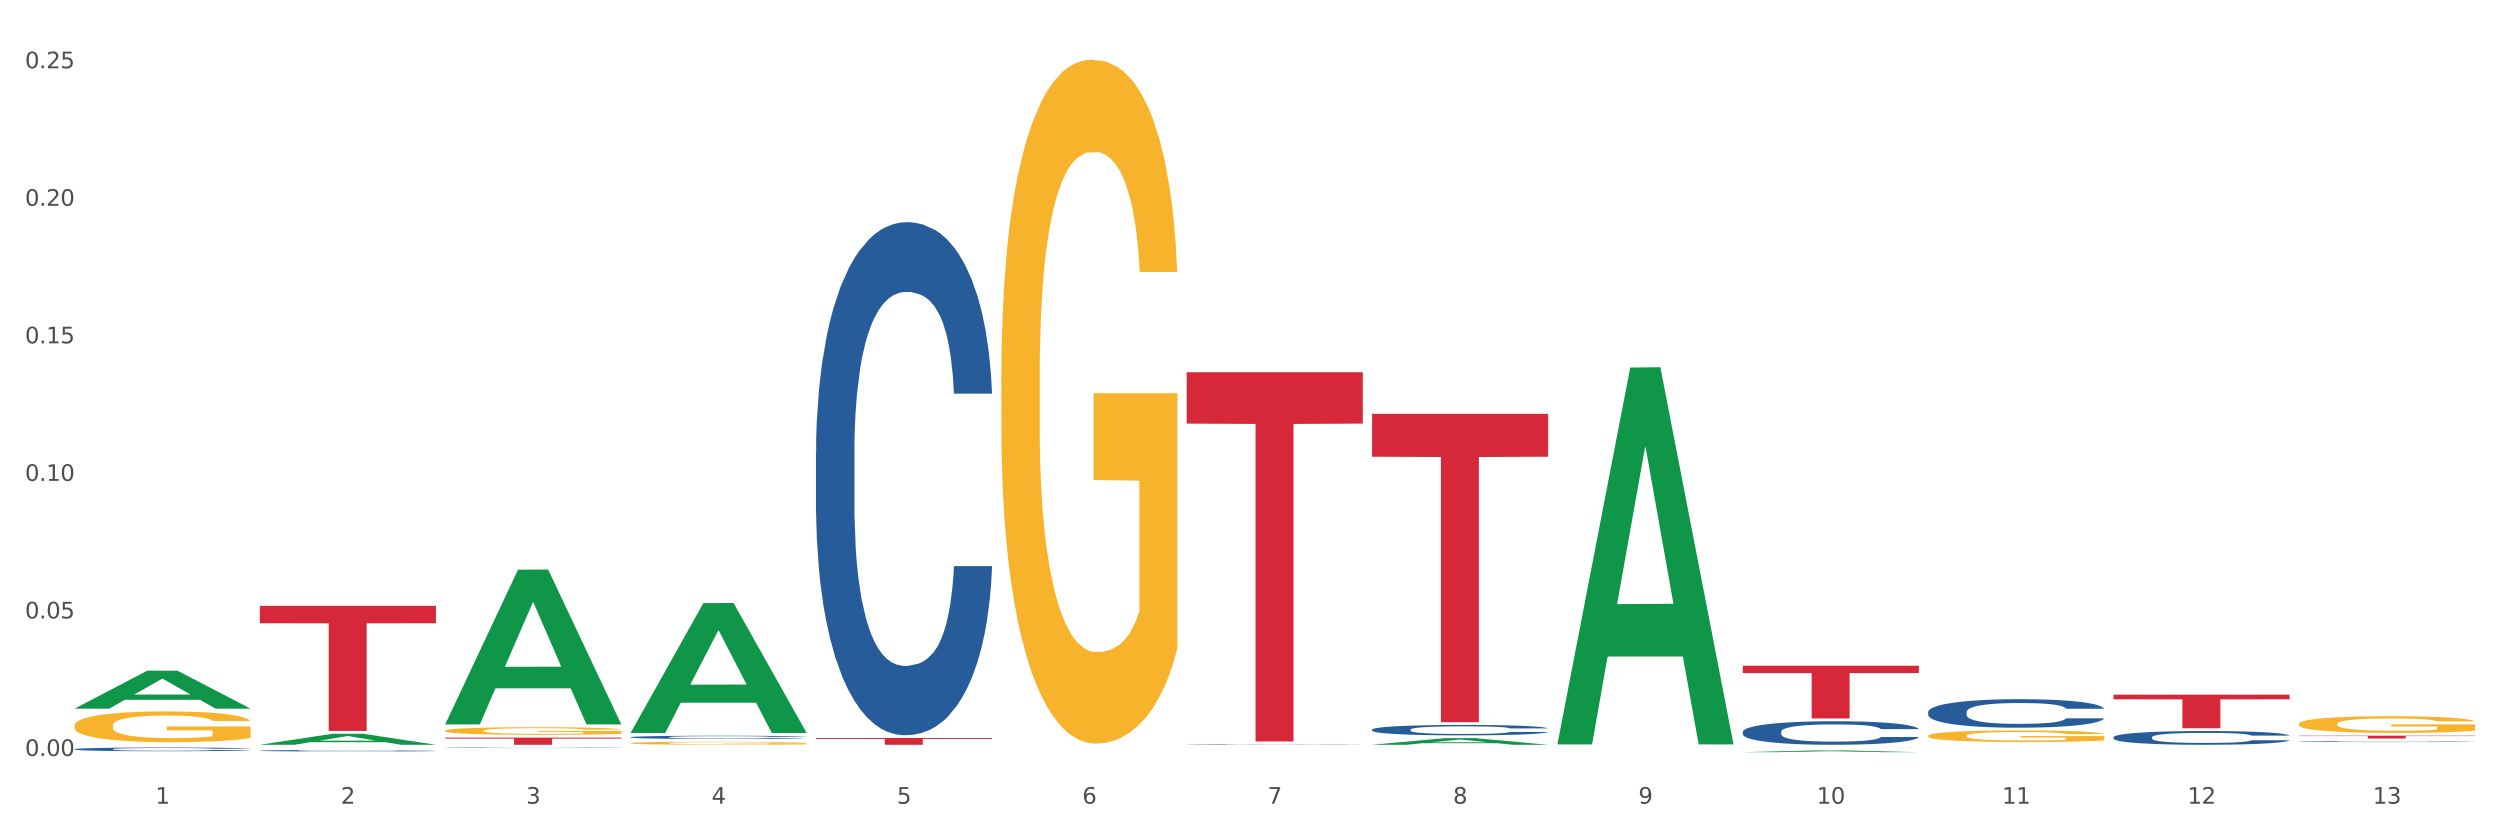 <?xml version="1.0" encoding="utf-8" standalone="no"?>
<!DOCTYPE svg PUBLIC "-//W3C//DTD SVG 1.1//EN"
  "http://www.w3.org/Graphics/SVG/1.1/DTD/svg11.dtd">
<svg xmlns:xlink="http://www.w3.org/1999/xlink" width="1080pt" height="360pt" viewBox="0 0 1080 360" xmlns="http://www.w3.org/2000/svg" version="1.1">
 <rect x="0" y="0" width="1080" height="360" fill="#333333" stroke="none"/>
 <defs>
  <style type="text/css">*{stroke-linejoin: round; stroke-linecap: butt}</style>
 </defs>
 <g id="figure_1">
  <g id="patch_1">
   <path d="M 0 360 
L 1080 360 
L 1080 0 
L 0 0 
z
" style="fill: #ffffff; stroke: #ffffff; stroke-linejoin: miter"/>
  </g>
  <g id="axes_1">
   <g id="matplotlib.axis_1">
    <g id="xtick_1">
     <g id="text_1">
      <!-- 1 -->
      <g style="fill: #4d4d4d" transform="translate(67.159 347.204) scale(0.096 -0.096)">
       <defs>
        <path id="DejaVuSans-31" d="M 794 531 
L 1825 531 
L 1825 4091 
L 703 3866 
L 703 4441 
L 1819 4666 
L 2450 4666 
L 2450 531 
L 3481 531 
L 3481 0 
L 794 0 
L 794 531 
z
" transform="scale(0.016)"/>
       </defs>
       <use xlink:href="#DejaVuSans-31"/>
      </g>
     </g>
    </g>
    <g id="xtick_2">
     <g id="text_2">
      <!-- 2 -->
      <g style="fill: #4d4d4d" transform="translate(147.238 347.204) scale(0.096 -0.096)">
       <defs>
        <path id="DejaVuSans-32" d="M 1228 531 
L 3431 531 
L 3431 0 
L 469 0 
L 469 531 
Q 828 903 1448 1529 
Q 2069 2156 2228 2338 
Q 2531 2678 2651 2914 
Q 2772 3150 2772 3378 
Q 2772 3750 2511 3984 
Q 2250 4219 1831 4219 
Q 1534 4219 1204 4116 
Q 875 4013 500 3803 
L 500 4441 
Q 881 4594 1212 4672 
Q 1544 4750 1819 4750 
Q 2544 4750 2975 4387 
Q 3406 4025 3406 3419 
Q 3406 3131 3298 2873 
Q 3191 2616 2906 2266 
Q 2828 2175 2409 1742 
Q 1991 1309 1228 531 
z
" transform="scale(0.016)"/>
       </defs>
       <use xlink:href="#DejaVuSans-32"/>
      </g>
     </g>
    </g>
    <g id="xtick_3">
     <g id="text_3">
      <!-- 3 -->
      <g style="fill: #4d4d4d" transform="translate(227.317 347.204) scale(0.096 -0.096)">
       <defs>
        <path id="DejaVuSans-33" d="M 2597 2516 
Q 3050 2419 3304 2112 
Q 3559 1806 3559 1356 
Q 3559 666 3084 287 
Q 2609 -91 1734 -91 
Q 1441 -91 1130 -33 
Q 819 25 488 141 
L 488 750 
Q 750 597 1062 519 
Q 1375 441 1716 441 
Q 2309 441 2620 675 
Q 2931 909 2931 1356 
Q 2931 1769 2642 2001 
Q 2353 2234 1838 2234 
L 1294 2234 
L 1294 2753 
L 1863 2753 
Q 2328 2753 2575 2939 
Q 2822 3125 2822 3475 
Q 2822 3834 2567 4026 
Q 2313 4219 1838 4219 
Q 1578 4219 1281 4162 
Q 984 4106 628 3988 
L 628 4550 
Q 988 4650 1302 4700 
Q 1616 4750 1894 4750 
Q 2613 4750 3031 4423 
Q 3450 4097 3450 3541 
Q 3450 3153 3228 2886 
Q 3006 2619 2597 2516 
z
" transform="scale(0.016)"/>
       </defs>
       <use xlink:href="#DejaVuSans-33"/>
      </g>
     </g>
    </g>
    <g id="xtick_4">
     <g id="text_4">
      <!-- 4 -->
      <g style="fill: #4d4d4d" transform="translate(307.396 347.204) scale(0.096 -0.096)">
       <defs>
        <path id="DejaVuSans-34" d="M 2419 4116 
L 825 1625 
L 2419 1625 
L 2419 4116 
z
M 2253 4666 
L 3047 4666 
L 3047 1625 
L 3713 1625 
L 3713 1100 
L 3047 1100 
L 3047 0 
L 2419 0 
L 2419 1100 
L 313 1100 
L 313 1709 
L 2253 4666 
z
" transform="scale(0.016)"/>
       </defs>
       <use xlink:href="#DejaVuSans-34"/>
      </g>
     </g>
    </g>
    <g id="xtick_5">
     <g id="text_5">
      <!-- 5 -->
      <g style="fill: #4d4d4d" transform="translate(387.475 347.204) scale(0.096 -0.096)">
       <defs>
        <path id="DejaVuSans-35" d="M 691 4666 
L 3169 4666 
L 3169 4134 
L 1269 4134 
L 1269 2991 
Q 1406 3038 1543 3061 
Q 1681 3084 1819 3084 
Q 2600 3084 3056 2656 
Q 3513 2228 3513 1497 
Q 3513 744 3044 326 
Q 2575 -91 1722 -91 
Q 1428 -91 1123 -41 
Q 819 9 494 109 
L 494 744 
Q 775 591 1075 516 
Q 1375 441 1709 441 
Q 2250 441 2565 725 
Q 2881 1009 2881 1497 
Q 2881 1984 2565 2268 
Q 2250 2553 1709 2553 
Q 1456 2553 1204 2497 
Q 953 2441 691 2322 
L 691 4666 
z
" transform="scale(0.016)"/>
       </defs>
       <use xlink:href="#DejaVuSans-35"/>
      </g>
     </g>
    </g>
    <g id="xtick_6">
     <g id="text_6">
      <!-- 6 -->
      <g style="fill: #4d4d4d" transform="translate(467.554 347.204) scale(0.096 -0.096)">
       <defs>
        <path id="DejaVuSans-36" d="M 2113 2584 
Q 1688 2584 1439 2293 
Q 1191 2003 1191 1497 
Q 1191 994 1439 701 
Q 1688 409 2113 409 
Q 2538 409 2786 701 
Q 3034 994 3034 1497 
Q 3034 2003 2786 2293 
Q 2538 2584 2113 2584 
z
M 3366 4563 
L 3366 3988 
Q 3128 4100 2886 4159 
Q 2644 4219 2406 4219 
Q 1781 4219 1451 3797 
Q 1122 3375 1075 2522 
Q 1259 2794 1537 2939 
Q 1816 3084 2150 3084 
Q 2853 3084 3261 2657 
Q 3669 2231 3669 1497 
Q 3669 778 3244 343 
Q 2819 -91 2113 -91 
Q 1303 -91 875 529 
Q 447 1150 447 2328 
Q 447 3434 972 4092 
Q 1497 4750 2381 4750 
Q 2619 4750 2861 4703 
Q 3103 4656 3366 4563 
z
" transform="scale(0.016)"/>
       </defs>
       <use xlink:href="#DejaVuSans-36"/>
      </g>
     </g>
    </g>
    <g id="xtick_7">
     <g id="text_7">
      <!-- 7 -->
      <g style="fill: #4d4d4d" transform="translate(547.634 347.204) scale(0.096 -0.096)">
       <defs>
        <path id="DejaVuSans-37" d="M 525 4666 
L 3525 4666 
L 3525 4397 
L 1831 0 
L 1172 0 
L 2766 4134 
L 525 4134 
L 525 4666 
z
" transform="scale(0.016)"/>
       </defs>
       <use xlink:href="#DejaVuSans-37"/>
      </g>
     </g>
    </g>
    <g id="xtick_8">
     <g id="text_8">
      <!-- 8 -->
      <g style="fill: #4d4d4d" transform="translate(627.713 347.204) scale(0.096 -0.096)">
       <defs>
        <path id="DejaVuSans-38" d="M 2034 2216 
Q 1584 2216 1326 1975 
Q 1069 1734 1069 1313 
Q 1069 891 1326 650 
Q 1584 409 2034 409 
Q 2484 409 2743 651 
Q 3003 894 3003 1313 
Q 3003 1734 2745 1975 
Q 2488 2216 2034 2216 
z
M 1403 2484 
Q 997 2584 770 2862 
Q 544 3141 544 3541 
Q 544 4100 942 4425 
Q 1341 4750 2034 4750 
Q 2731 4750 3128 4425 
Q 3525 4100 3525 3541 
Q 3525 3141 3298 2862 
Q 3072 2584 2669 2484 
Q 3125 2378 3379 2068 
Q 3634 1759 3634 1313 
Q 3634 634 3220 271 
Q 2806 -91 2034 -91 
Q 1263 -91 848 271 
Q 434 634 434 1313 
Q 434 1759 690 2068 
Q 947 2378 1403 2484 
z
M 1172 3481 
Q 1172 3119 1398 2916 
Q 1625 2713 2034 2713 
Q 2441 2713 2670 2916 
Q 2900 3119 2900 3481 
Q 2900 3844 2670 4047 
Q 2441 4250 2034 4250 
Q 1625 4250 1398 4047 
Q 1172 3844 1172 3481 
z
" transform="scale(0.016)"/>
       </defs>
       <use xlink:href="#DejaVuSans-38"/>
      </g>
     </g>
    </g>
    <g id="xtick_9">
     <g id="text_9">
      <!-- 9 -->
      <g style="fill: #4d4d4d" transform="translate(707.792 347.204) scale(0.096 -0.096)">
       <defs>
        <path id="DejaVuSans-39" d="M 703 97 
L 703 672 
Q 941 559 1184 500 
Q 1428 441 1663 441 
Q 2288 441 2617 861 
Q 2947 1281 2994 2138 
Q 2813 1869 2534 1725 
Q 2256 1581 1919 1581 
Q 1219 1581 811 2004 
Q 403 2428 403 3163 
Q 403 3881 828 4315 
Q 1253 4750 1959 4750 
Q 2769 4750 3195 4129 
Q 3622 3509 3622 2328 
Q 3622 1225 3098 567 
Q 2575 -91 1691 -91 
Q 1453 -91 1209 -44 
Q 966 3 703 97 
z
M 1959 2075 
Q 2384 2075 2632 2365 
Q 2881 2656 2881 3163 
Q 2881 3666 2632 3958 
Q 2384 4250 1959 4250 
Q 1534 4250 1286 3958 
Q 1038 3666 1038 3163 
Q 1038 2656 1286 2365 
Q 1534 2075 1959 2075 
z
" transform="scale(0.016)"/>
       </defs>
       <use xlink:href="#DejaVuSans-39"/>
      </g>
     </g>
    </g>
    <g id="xtick_10">
     <g id="text_10">
      <!-- 10 -->
      <g style="fill: #4d4d4d" transform="translate(784.817 347.204) scale(0.096 -0.096)">
       <defs>
        <path id="DejaVuSans-30" d="M 2034 4250 
Q 1547 4250 1301 3770 
Q 1056 3291 1056 2328 
Q 1056 1369 1301 889 
Q 1547 409 2034 409 
Q 2525 409 2770 889 
Q 3016 1369 3016 2328 
Q 3016 3291 2770 3770 
Q 2525 4250 2034 4250 
z
M 2034 4750 
Q 2819 4750 3233 4129 
Q 3647 3509 3647 2328 
Q 3647 1150 3233 529 
Q 2819 -91 2034 -91 
Q 1250 -91 836 529 
Q 422 1150 422 2328 
Q 422 3509 836 4129 
Q 1250 4750 2034 4750 
z
" transform="scale(0.016)"/>
       </defs>
       <use xlink:href="#DejaVuSans-31"/>
       <use xlink:href="#DejaVuSans-30" transform="translate(63.623 0)"/>
      </g>
     </g>
    </g>
    <g id="xtick_11">
     <g id="text_11">
      <!-- 11 -->
      <g style="fill: #4d4d4d" transform="translate(864.896 347.204) scale(0.096 -0.096)">
       <use xlink:href="#DejaVuSans-31"/>
       <use xlink:href="#DejaVuSans-31" transform="translate(63.623 0)"/>
      </g>
     </g>
    </g>
    <g id="xtick_12">
     <g id="text_12">
      <!-- 12 -->
      <g style="fill: #4d4d4d" transform="translate(944.975 347.204) scale(0.096 -0.096)">
       <use xlink:href="#DejaVuSans-31"/>
       <use xlink:href="#DejaVuSans-32" transform="translate(63.623 0)"/>
      </g>
     </g>
    </g>
    <g id="xtick_13">
     <g id="text_13">
      <!-- 13 -->
      <g style="fill: #4d4d4d" transform="translate(1025.054 347.204) scale(0.096 -0.096)">
       <use xlink:href="#DejaVuSans-31"/>
       <use xlink:href="#DejaVuSans-33" transform="translate(63.623 0)"/>
      </g>
     </g>
    </g>
    <g id="xtick_14"/>
    <g id="xtick_15"/>
    <g id="xtick_16"/>
    <g id="xtick_17"/>
    <g id="xtick_18"/>
    <g id="xtick_19"/>
    <g id="xtick_20"/>
    <g id="xtick_21"/>
    <g id="xtick_22"/>
    <g id="xtick_23"/>
    <g id="xtick_24"/>
    <g id="xtick_25"/>
   </g>
   <g id="matplotlib.axis_2">
    <g id="ytick_1">
     <g id="text_14">
      <!-- 0.00 -->
      <g style="fill: #4d4d4d" transform="translate(10.8 326.58) scale(0.096 -0.096)">
       <defs>
        <path id="DejaVuSans-2e" d="M 684 794 
L 1344 794 
L 1344 0 
L 684 0 
L 684 794 
z
" transform="scale(0.016)"/>
       </defs>
       <use xlink:href="#DejaVuSans-30"/>
       <use xlink:href="#DejaVuSans-2e" transform="translate(63.623 0)"/>
       <use xlink:href="#DejaVuSans-30" transform="translate(95.41 0)"/>
       <use xlink:href="#DejaVuSans-30" transform="translate(159.033 0)"/>
      </g>
     </g>
    </g>
    <g id="ytick_2">
     <g id="text_15">
      <!-- 0.05 -->
      <g style="fill: #4d4d4d" transform="translate(10.8 267.162) scale(0.096 -0.096)">
       <use xlink:href="#DejaVuSans-30"/>
       <use xlink:href="#DejaVuSans-2e" transform="translate(63.623 0)"/>
       <use xlink:href="#DejaVuSans-30" transform="translate(95.41 0)"/>
       <use xlink:href="#DejaVuSans-35" transform="translate(159.033 0)"/>
      </g>
     </g>
    </g>
    <g id="ytick_3">
     <g id="text_16">
      <!-- 0.10 -->
      <g style="fill: #4d4d4d" transform="translate(10.8 207.744) scale(0.096 -0.096)">
       <use xlink:href="#DejaVuSans-30"/>
       <use xlink:href="#DejaVuSans-2e" transform="translate(63.623 0)"/>
       <use xlink:href="#DejaVuSans-31" transform="translate(95.41 0)"/>
       <use xlink:href="#DejaVuSans-30" transform="translate(159.033 0)"/>
      </g>
     </g>
    </g>
    <g id="ytick_4">
     <g id="text_17">
      <!-- 0.15 -->
      <g style="fill: #4d4d4d" transform="translate(10.8 148.326) scale(0.096 -0.096)">
       <use xlink:href="#DejaVuSans-30"/>
       <use xlink:href="#DejaVuSans-2e" transform="translate(63.623 0)"/>
       <use xlink:href="#DejaVuSans-31" transform="translate(95.41 0)"/>
       <use xlink:href="#DejaVuSans-35" transform="translate(159.033 0)"/>
      </g>
     </g>
    </g>
    <g id="ytick_5">
     <g id="text_18">
      <!-- 0.20 -->
      <g style="fill: #4d4d4d" transform="translate(10.8 88.909) scale(0.096 -0.096)">
       <use xlink:href="#DejaVuSans-30"/>
       <use xlink:href="#DejaVuSans-2e" transform="translate(63.623 0)"/>
       <use xlink:href="#DejaVuSans-32" transform="translate(95.41 0)"/>
       <use xlink:href="#DejaVuSans-30" transform="translate(159.033 0)"/>
      </g>
     </g>
    </g>
    <g id="ytick_6">
     <g id="text_19">
      <!-- 0.25 -->
      <g style="fill: #4d4d4d" transform="translate(10.8 29.491) scale(0.096 -0.096)">
       <use xlink:href="#DejaVuSans-30"/>
       <use xlink:href="#DejaVuSans-2e" transform="translate(63.623 0)"/>
       <use xlink:href="#DejaVuSans-32" transform="translate(95.41 0)"/>
       <use xlink:href="#DejaVuSans-35" transform="translate(159.033 0)"/>
      </g>
     </g>
    </g>
    <g id="ytick_7"/>
    <g id="ytick_8"/>
    <g id="ytick_9"/>
    <g id="ytick_10"/>
    <g id="ytick_11"/>
   </g>
   <g id="PolyCollection_1">
    <path d="M 32.175 306.123 
L 32.253 306.108 
L 63.625 289.741 
L 76.644 289.726 
L 108.25 306.154 
L 93.192 306.154 
L 86.369 302.328 
L 53.978 302.328 
L 53.743 302.39 
L 47.155 306.154 
L 32.175 306.154 
L 32.175 306.123 
L 58.056 300.045 
L 82.291 300.03 
L 70.291 293.227 
L 70.134 293.196 
L 69.977 293.243 
L 57.978 300.03 
L 58.056 300.045 
L 32.175 306.123 
z
" clip-path="url(#p58bf5a74d9)" style="fill: #109648"/>
    <path d="M 832.967 321.743 
L 909.042 321.743 
L 909.042 321.743 
L 879.116 321.743 
L 879.116 321.744 
L 862.712 321.744 
L 862.712 321.743 
L 832.967 321.743 
L 832.967 321.743 
L 832.967 321.743 
z
" clip-path="url(#p58bf5a74d9)" style="fill: #d62839"/>
    <path d="M 993.125 317.821 
L 1069.2 317.821 
L 1069.2 317.99 
L 1039.275 317.991 
L 1039.275 319.037 
L 1022.87 319.037 
L 1022.87 317.991 
L 993.125 317.99 
L 993.125 317.823 
L 993.125 317.821 
z
" clip-path="url(#p58bf5a74d9)" style="fill: #d62839"/>
    <path d="M 913.046 300.103 
L 989.121 300.103 
L 989.121 302.121 
L 959.196 302.134 
L 959.196 314.62 
L 942.791 314.62 
L 942.791 302.134 
L 913.046 302.121 
L 913.046 300.117 
L 913.046 300.103 
z
" clip-path="url(#p58bf5a74d9)" style="fill: #d62839"/>
    <path d="M 352.492 318.824 
L 428.567 318.824 
L 428.567 319.23 
L 398.641 319.232 
L 398.641 321.744 
L 382.237 321.744 
L 382.237 319.232 
L 352.492 319.23 
L 352.492 318.827 
L 352.492 318.824 
z
" clip-path="url(#p58bf5a74d9)" style="fill: #d62839"/>
    <path d="M 512.65 160.832 
L 588.725 160.832 
L 588.725 182.996 
L 558.8 183.145 
L 558.8 320.321 
L 542.395 320.321 
L 542.395 183.145 
L 512.65 182.996 
L 512.65 160.982 
L 512.65 160.832 
z
" clip-path="url(#p58bf5a74d9)" style="fill: #d62839"/>
    <path d="M 592.729 178.795 
L 668.804 178.795 
L 668.804 197.304 
L 638.879 197.429 
L 638.879 311.984 
L 622.474 311.984 
L 622.474 197.429 
L 592.729 197.304 
L 592.729 178.92 
L 592.729 178.795 
z
" clip-path="url(#p58bf5a74d9)" style="fill: #d62839"/>
    <path d="M 752.887 287.6 
L 828.963 287.6 
L 828.963 290.767 
L 799.037 290.788 
L 799.037 310.39 
L 782.632 310.39 
L 782.632 290.788 
L 752.887 290.767 
L 752.887 287.621 
L 752.887 287.6 
z
" clip-path="url(#p58bf5a74d9)" style="fill: #d62839"/>
    <path d="M 832.967 307.584 
L 833.056 307.573 
L 833.056 307.258 
L 833.326 306.83 
L 834.315 306.043 
L 835.574 305.447 
L 837.732 304.75 
L 838.901 304.458 
L 840.43 304.131 
L 843.577 303.603 
L 847.174 303.153 
L 849.692 302.906 
L 851.581 302.748 
L 855.807 302.467 
L 858.235 302.343 
L 860.753 302.242 
L 862.911 302.175 
L 866.508 302.096 
L 869.385 302.062 
L 872.713 302.051 
L 875.5 302.062 
L 879.187 302.107 
L 884.583 302.242 
L 886.651 302.321 
L 889.438 302.456 
L 892.316 302.636 
L 894.654 302.816 
L 897.352 303.074 
L 900.139 303.412 
L 902.837 303.839 
L 904.725 304.233 
L 906.254 304.649 
L 907.603 305.155 
L 908.592 305.706 
L 909.042 306.167 
L 892.586 306.167 
L 892.136 305.751 
L 891.237 305.301 
L 890.338 304.997 
L 889.348 304.75 
L 887.82 304.469 
L 886.471 304.289 
L 884.223 304.075 
L 882.155 303.94 
L 880.446 303.861 
L 878.378 303.794 
L 873.972 303.727 
L 870.824 303.727 
L 868.846 303.749 
L 866.418 303.805 
L 864.35 303.884 
L 861.922 304.019 
L 860.033 304.165 
L 858.145 304.356 
L 857.066 304.491 
L 855.447 304.739 
L 854.368 304.941 
L 852.929 305.29 
L 852.12 305.537 
L 850.681 306.178 
L 850.052 306.651 
L 849.782 306.977 
L 849.602 307.337 
L 849.602 309.091 
L 850.142 309.878 
L 850.591 310.216 
L 851.311 310.598 
L 852.66 311.093 
L 854.638 311.576 
L 856.706 311.925 
L 858.415 312.139 
L 860.033 312.296 
L 861.652 312.42 
L 863.63 312.532 
L 865.249 312.6 
L 867.677 312.667 
L 870.554 312.701 
L 872.803 312.701 
L 877.389 312.645 
L 879.457 312.589 
L 881.435 312.51 
L 883.593 312.386 
L 885.302 312.251 
L 886.291 312.15 
L 887.91 311.936 
L 889.169 311.711 
L 890.248 311.453 
L 890.967 311.228 
L 891.776 310.89 
L 892.406 310.508 
L 892.586 310.306 
L 909.042 310.306 
L 908.682 310.71 
L 908.053 311.104 
L 906.794 311.633 
L 905.804 311.936 
L 904.276 312.307 
L 902.657 312.622 
L 900.409 312.971 
L 898.341 313.23 
L 896.183 313.454 
L 893.845 313.657 
L 889.618 313.938 
L 888.09 314.017 
L 884.852 314.152 
L 882.334 314.23 
L 878.648 314.309 
L 874.871 314.354 
L 870.914 314.365 
L 867.407 314.343 
L 863.54 314.275 
L 861.113 314.208 
L 858.415 314.107 
L 855.268 313.949 
L 852.3 313.758 
L 849.512 313.533 
L 846.905 313.275 
L 844.477 312.982 
L 841.329 312.499 
L 838.991 312.026 
L 837.283 311.588 
L 836.114 311.216 
L 834.945 310.744 
L 834.315 310.418 
L 833.326 309.631 
L 832.967 308.9 
L 832.967 307.584 
z
" clip-path="url(#p58bf5a74d9)" style="fill: #255c99"/>
    <path d="M 752.887 316.146 
L 752.977 316.136 
L 752.977 315.877 
L 753.247 315.524 
L 754.236 314.874 
L 755.495 314.382 
L 757.653 313.806 
L 758.822 313.565 
L 760.351 313.296 
L 763.498 312.859 
L 767.095 312.488 
L 769.613 312.284 
L 771.501 312.154 
L 775.728 311.922 
L 778.156 311.82 
L 780.674 311.736 
L 782.832 311.68 
L 786.429 311.615 
L 789.306 311.588 
L 792.633 311.578 
L 795.421 311.588 
L 799.108 311.625 
L 804.503 311.736 
L 806.572 311.801 
L 809.359 311.912 
L 812.237 312.061 
L 814.575 312.21 
L 817.273 312.423 
L 820.06 312.702 
L 822.758 313.054 
L 824.646 313.379 
L 826.175 313.723 
L 827.524 314.141 
L 828.513 314.595 
L 828.963 314.976 
L 812.507 314.976 
L 812.057 314.633 
L 811.158 314.261 
L 810.258 314.011 
L 809.269 313.806 
L 807.741 313.574 
L 806.392 313.426 
L 804.144 313.249 
L 802.075 313.138 
L 800.367 313.073 
L 798.299 313.017 
L 793.892 312.962 
L 790.745 312.962 
L 788.767 312.98 
L 786.339 313.026 
L 784.271 313.091 
L 781.843 313.203 
L 779.954 313.324 
L 778.066 313.481 
L 776.987 313.593 
L 775.368 313.797 
L 774.289 313.964 
L 772.85 314.252 
L 772.041 314.456 
L 770.602 314.985 
L 769.973 315.375 
L 769.703 315.644 
L 769.523 315.942 
L 769.523 317.39 
L 770.063 318.04 
L 770.512 318.318 
L 771.232 318.634 
L 772.581 319.042 
L 774.559 319.441 
L 776.627 319.729 
L 778.336 319.906 
L 779.954 320.036 
L 781.573 320.138 
L 783.551 320.231 
L 785.17 320.286 
L 787.598 320.342 
L 790.475 320.37 
L 792.723 320.37 
L 797.31 320.323 
L 799.378 320.277 
L 801.356 320.212 
L 803.514 320.11 
L 805.223 319.998 
L 806.212 319.915 
L 807.831 319.738 
L 809.089 319.553 
L 810.169 319.339 
L 810.888 319.154 
L 811.697 318.875 
L 812.327 318.559 
L 812.507 318.392 
L 828.963 318.392 
L 828.603 318.727 
L 827.973 319.052 
L 826.714 319.488 
L 825.725 319.738 
L 824.197 320.045 
L 822.578 320.305 
L 820.33 320.593 
L 818.262 320.806 
L 816.104 320.992 
L 813.765 321.159 
L 809.539 321.391 
L 808.01 321.456 
L 804.773 321.567 
L 802.255 321.632 
L 798.568 321.697 
L 794.792 321.734 
L 790.835 321.744 
L 787.328 321.725 
L 783.461 321.669 
L 781.033 321.614 
L 778.336 321.53 
L 775.188 321.4 
L 772.221 321.242 
L 769.433 321.057 
L 766.825 320.843 
L 764.398 320.602 
L 761.25 320.203 
L 758.912 319.813 
L 757.204 319.451 
L 756.035 319.144 
L 754.866 318.754 
L 754.236 318.485 
L 753.247 317.835 
L 752.887 317.232 
L 752.887 316.146 
z
" clip-path="url(#p58bf5a74d9)" style="fill: #255c99"/>
    <path d="M 192.333 315.673 
L 192.423 315.67 
L 192.423 315.561 
L 192.603 315.467 
L 193.501 315.24 
L 194.848 315.052 
L 195.836 314.952 
L 196.824 314.87 
L 197.992 314.789 
L 199.429 314.704 
L 202.034 314.58 
L 203.65 314.516 
L 205.626 314.449 
L 209.219 314.353 
L 211.824 314.298 
L 214.518 314.253 
L 218.919 314.198 
L 221.793 314.174 
L 224.847 314.156 
L 228.53 314.144 
L 231.314 314.141 
L 237.422 314.15 
L 242.631 314.177 
L 245.146 314.198 
L 248.379 314.234 
L 250.086 314.259 
L 252.87 314.307 
L 255.744 314.371 
L 257.72 314.425 
L 260.684 314.528 
L 262.93 314.631 
L 264.995 314.758 
L 266.073 314.846 
L 266.882 314.928 
L 267.6 315.022 
L 268.319 315.17 
L 252.152 315.17 
L 251.523 315.064 
L 250.535 314.964 
L 249.098 314.867 
L 247.84 314.807 
L 245.685 314.731 
L 243.709 314.683 
L 241.643 314.646 
L 239.128 314.616 
L 237.152 314.601 
L 234.368 314.589 
L 228.889 314.592 
L 225.206 314.616 
L 222.692 314.646 
L 221.075 314.674 
L 219.638 314.704 
L 218.021 314.746 
L 216.135 314.81 
L 214.788 314.867 
L 213.44 314.94 
L 212.363 315.013 
L 211.375 315.098 
L 210.566 315.188 
L 209.937 315.282 
L 209.399 315.397 
L 208.949 315.588 
L 208.949 316.003 
L 209.129 316.097 
L 209.578 316.221 
L 210.117 316.315 
L 211.015 316.427 
L 211.824 316.503 
L 213.351 316.612 
L 215.057 316.703 
L 216.404 316.76 
L 217.752 316.809 
L 220.087 316.875 
L 222.692 316.93 
L 224.937 316.963 
L 227.991 316.993 
L 230.057 317.005 
L 231.853 317.012 
L 236.254 317.012 
L 239.398 317.002 
L 242.9 316.981 
L 245.595 316.954 
L 247.84 316.921 
L 250.355 316.866 
L 251.972 316.815 
L 251.972 316.182 
L 232.212 316.179 
L 232.212 315.758 
L 268.408 315.758 
L 268.408 316.993 
L 266.882 317.057 
L 265.175 317.115 
L 263.379 317.166 
L 260.684 317.23 
L 257.451 317.29 
L 254.577 317.333 
L 251.523 317.369 
L 247.93 317.402 
L 243.26 317.432 
L 240.386 317.445 
L 236.793 317.454 
L 232.571 317.457 
L 228.889 317.451 
L 225.296 317.436 
L 221.524 317.408 
L 217.841 317.369 
L 215.057 317.33 
L 212.273 317.281 
L 209.309 317.217 
L 206.974 317.157 
L 205.177 317.102 
L 203.201 317.033 
L 201.046 316.942 
L 199.429 316.86 
L 197.992 316.775 
L 196.465 316.666 
L 195.387 316.572 
L 194.309 316.454 
L 193.681 316.366 
L 192.962 316.23 
L 192.423 316.039 
L 192.333 315.673 
z
" clip-path="url(#p58bf5a74d9)" style="fill: #f7b32b"/>
    <path d="M 32.175 313.482 
L 32.265 313.47 
L 32.265 313.033 
L 32.444 312.657 
L 33.343 311.747 
L 34.69 310.995 
L 35.678 310.594 
L 36.666 310.267 
L 37.833 309.939 
L 39.271 309.599 
L 41.875 309.102 
L 43.492 308.847 
L 45.468 308.58 
L 49.061 308.192 
L 51.665 307.974 
L 54.36 307.792 
L 58.761 307.573 
L 61.635 307.476 
L 64.689 307.403 
L 68.371 307.355 
L 71.156 307.343 
L 77.263 307.379 
L 82.473 307.488 
L 84.988 307.573 
L 88.221 307.719 
L 89.927 307.816 
L 92.712 308.01 
L 95.586 308.265 
L 97.562 308.483 
L 100.526 308.896 
L 102.771 309.308 
L 104.837 309.818 
L 105.915 310.17 
L 106.723 310.497 
L 107.442 310.873 
L 108.16 311.468 
L 91.993 311.468 
L 91.365 311.043 
L 90.377 310.643 
L 88.939 310.255 
L 87.682 310.012 
L 85.526 309.709 
L 83.55 309.515 
L 81.485 309.369 
L 78.97 309.248 
L 76.994 309.187 
L 74.209 309.138 
L 68.731 309.151 
L 65.048 309.248 
L 62.533 309.369 
L 60.917 309.478 
L 59.479 309.599 
L 57.863 309.769 
L 55.977 310.024 
L 54.629 310.255 
L 53.282 310.546 
L 52.204 310.837 
L 51.216 311.177 
L 50.408 311.541 
L 49.779 311.917 
L 49.24 312.378 
L 48.791 313.142 
L 48.791 314.805 
L 48.971 315.181 
L 49.42 315.678 
L 49.959 316.054 
L 50.857 316.503 
L 51.665 316.807 
L 53.192 317.244 
L 54.899 317.608 
L 56.246 317.838 
L 57.593 318.032 
L 59.929 318.299 
L 62.533 318.518 
L 64.779 318.651 
L 67.832 318.772 
L 69.898 318.821 
L 71.695 318.845 
L 76.096 318.845 
L 79.239 318.809 
L 82.742 318.724 
L 85.437 318.615 
L 87.682 318.481 
L 90.197 318.263 
L 91.814 318.057 
L 91.814 315.521 
L 72.054 315.508 
L 72.054 313.822 
L 108.25 313.822 
L 108.25 318.772 
L 106.723 319.027 
L 105.017 319.258 
L 103.22 319.464 
L 100.526 319.719 
L 97.292 319.961 
L 94.418 320.131 
L 91.365 320.277 
L 87.772 320.41 
L 83.101 320.532 
L 80.227 320.58 
L 76.635 320.617 
L 72.413 320.629 
L 68.731 320.605 
L 65.138 320.544 
L 61.366 320.435 
L 57.683 320.277 
L 54.899 320.119 
L 52.114 319.925 
L 49.15 319.67 
L 46.815 319.428 
L 45.019 319.209 
L 43.043 318.93 
L 40.887 318.566 
L 39.271 318.239 
L 37.833 317.899 
L 36.307 317.462 
L 35.229 317.086 
L 34.151 316.613 
L 33.522 316.261 
L 32.804 315.715 
L 32.265 314.95 
L 32.175 313.482 
z
" clip-path="url(#p58bf5a74d9)" style="fill: #f7b32b"/>
    <path d="M 752.887 322.961 
L 752.977 322.961 
L 752.977 322.959 
L 753.157 322.957 
L 754.055 322.953 
L 755.402 322.949 
L 756.39 322.947 
L 757.378 322.946 
L 758.546 322.944 
L 759.983 322.943 
L 762.588 322.941 
L 764.204 322.939 
L 766.18 322.938 
L 769.773 322.936 
L 772.378 322.935 
L 775.072 322.934 
L 779.473 322.933 
L 782.347 322.933 
L 785.401 322.933 
L 789.084 322.932 
L 791.868 322.932 
L 797.976 322.933 
L 803.185 322.933 
L 805.7 322.933 
L 808.933 322.934 
L 810.64 322.935 
L 813.424 322.935 
L 816.298 322.937 
L 818.274 322.938 
L 821.238 322.94 
L 823.484 322.941 
L 825.549 322.944 
L 826.627 322.945 
L 827.436 322.947 
L 828.154 322.949 
L 828.873 322.951 
L 812.706 322.951 
L 812.077 322.949 
L 811.089 322.948 
L 809.652 322.946 
L 808.394 322.945 
L 806.239 322.943 
L 804.263 322.942 
L 802.197 322.942 
L 799.682 322.941 
L 797.706 322.941 
L 794.922 322.941 
L 789.443 322.941 
L 785.76 322.941 
L 783.246 322.942 
L 781.629 322.942 
L 780.192 322.943 
L 778.575 322.944 
L 776.689 322.945 
L 775.342 322.946 
L 773.994 322.947 
L 772.917 322.948 
L 771.929 322.95 
L 771.12 322.952 
L 770.492 322.953 
L 769.953 322.956 
L 769.504 322.959 
L 769.504 322.967 
L 769.683 322.968 
L 770.132 322.971 
L 770.671 322.972 
L 771.569 322.974 
L 772.378 322.976 
L 773.905 322.978 
L 775.611 322.98 
L 776.958 322.981 
L 778.306 322.982 
L 780.641 322.983 
L 783.246 322.984 
L 785.491 322.984 
L 788.545 322.985 
L 790.611 322.985 
L 792.407 322.985 
L 796.808 322.985 
L 799.952 322.985 
L 803.454 322.985 
L 806.149 322.984 
L 808.394 322.984 
L 810.909 322.983 
L 812.526 322.982 
L 812.526 322.97 
L 792.766 322.97 
L 792.766 322.962 
L 828.963 322.962 
L 828.963 322.985 
L 827.436 322.986 
L 825.729 322.987 
L 823.933 322.988 
L 821.238 322.989 
L 818.005 322.99 
L 815.131 322.991 
L 812.077 322.992 
L 808.484 322.992 
L 803.814 322.993 
L 800.94 322.993 
L 797.347 322.993 
L 793.125 322.993 
L 789.443 322.993 
L 785.85 322.993 
L 782.078 322.993 
L 778.395 322.992 
L 775.611 322.991 
L 772.827 322.99 
L 769.863 322.989 
L 767.528 322.988 
L 765.731 322.987 
L 763.755 322.986 
L 761.6 322.984 
L 759.983 322.982 
L 758.546 322.981 
L 757.019 322.979 
L 755.941 322.977 
L 754.863 322.975 
L 754.235 322.973 
L 753.516 322.971 
L 752.977 322.967 
L 752.887 322.961 
z
" clip-path="url(#p58bf5a74d9)" style="fill: #f7b32b"/>
    <path d="M 832.967 317.864 
L 833.056 317.86 
L 833.056 317.696 
L 833.236 317.554 
L 834.134 317.212 
L 835.481 316.928 
L 836.469 316.778 
L 837.457 316.655 
L 838.625 316.531 
L 840.062 316.403 
L 842.667 316.216 
L 844.283 316.12 
L 846.259 316.02 
L 849.852 315.874 
L 852.457 315.792 
L 855.151 315.723 
L 859.552 315.641 
L 862.427 315.604 
L 865.48 315.577 
L 869.163 315.559 
L 871.947 315.554 
L 878.055 315.568 
L 883.264 315.609 
L 885.779 315.641 
L 889.012 315.696 
L 890.719 315.732 
L 893.503 315.805 
L 896.377 315.901 
L 898.353 315.983 
L 901.317 316.139 
L 903.563 316.294 
L 905.629 316.486 
L 906.706 316.618 
L 907.515 316.741 
L 908.233 316.883 
L 908.952 317.107 
L 892.785 317.107 
L 892.156 316.947 
L 891.168 316.796 
L 889.731 316.65 
L 888.474 316.559 
L 886.318 316.444 
L 884.342 316.371 
L 882.276 316.317 
L 879.761 316.271 
L 877.785 316.248 
L 875.001 316.23 
L 869.522 316.234 
L 865.84 316.271 
L 863.325 316.317 
L 861.708 316.358 
L 860.271 316.403 
L 858.654 316.467 
L 856.768 316.563 
L 855.421 316.65 
L 854.074 316.76 
L 852.996 316.869 
L 852.008 316.997 
L 851.199 317.134 
L 850.571 317.275 
L 850.032 317.449 
L 849.583 317.737 
L 849.583 318.362 
L 849.762 318.504 
L 850.211 318.691 
L 850.75 318.832 
L 851.648 319.001 
L 852.457 319.116 
L 853.984 319.28 
L 855.69 319.417 
L 857.038 319.504 
L 858.385 319.577 
L 860.72 319.677 
L 863.325 319.759 
L 865.57 319.81 
L 868.624 319.855 
L 870.69 319.873 
L 872.486 319.883 
L 876.887 319.883 
L 880.031 319.869 
L 883.534 319.837 
L 886.228 319.796 
L 888.474 319.746 
L 890.988 319.663 
L 892.605 319.586 
L 892.605 318.632 
L 872.845 318.627 
L 872.845 317.992 
L 909.042 317.992 
L 909.042 319.855 
L 907.515 319.951 
L 905.808 320.038 
L 904.012 320.115 
L 901.317 320.211 
L 898.084 320.303 
L 895.21 320.367 
L 892.156 320.421 
L 888.563 320.472 
L 883.893 320.517 
L 881.019 320.536 
L 877.426 320.549 
L 873.205 320.554 
L 869.522 320.545 
L 865.929 320.522 
L 862.157 320.481 
L 858.475 320.421 
L 855.69 320.362 
L 852.906 320.289 
L 849.942 320.193 
L 847.607 320.102 
L 845.81 320.02 
L 843.834 319.915 
L 841.679 319.778 
L 840.062 319.654 
L 838.625 319.526 
L 837.098 319.362 
L 836.02 319.221 
L 834.942 319.042 
L 834.314 318.91 
L 833.595 318.705 
L 833.056 318.417 
L 832.967 317.864 
z
" clip-path="url(#p58bf5a74d9)" style="fill: #f7b32b"/>
    <path d="M 993.125 320.383 
L 993.215 320.383 
L 993.215 320.374 
L 993.485 320.362 
L 994.474 320.339 
L 995.733 320.322 
L 997.891 320.302 
L 999.06 320.294 
L 1000.588 320.285 
L 1003.736 320.27 
L 1007.333 320.257 
L 1009.851 320.25 
L 1011.739 320.245 
L 1015.965 320.237 
L 1018.393 320.234 
L 1020.911 320.231 
L 1023.069 320.229 
L 1026.666 320.227 
L 1029.544 320.226 
L 1032.871 320.225 
L 1035.659 320.226 
L 1039.345 320.227 
L 1044.741 320.231 
L 1046.809 320.233 
L 1049.597 320.237 
L 1052.474 320.242 
L 1054.812 320.247 
L 1057.51 320.255 
L 1060.298 320.264 
L 1062.995 320.276 
L 1064.884 320.288 
L 1066.412 320.299 
L 1067.761 320.314 
L 1068.75 320.33 
L 1069.2 320.343 
L 1052.744 320.343 
L 1052.294 320.331 
L 1051.395 320.318 
L 1050.496 320.309 
L 1049.507 320.302 
L 1047.978 320.294 
L 1046.629 320.289 
L 1044.381 320.283 
L 1042.313 320.279 
L 1040.604 320.277 
L 1038.536 320.275 
L 1034.13 320.273 
L 1030.983 320.273 
L 1029.004 320.274 
L 1026.576 320.275 
L 1024.508 320.278 
L 1022.08 320.282 
L 1020.192 320.286 
L 1018.303 320.291 
L 1017.224 320.295 
L 1015.606 320.302 
L 1014.527 320.308 
L 1013.088 320.318 
L 1012.278 320.325 
L 1010.84 320.343 
L 1010.21 320.357 
L 1009.94 320.366 
L 1009.761 320.376 
L 1009.761 320.426 
L 1010.3 320.449 
L 1010.75 320.458 
L 1011.469 320.469 
L 1012.818 320.483 
L 1014.796 320.497 
L 1016.865 320.507 
L 1018.573 320.513 
L 1020.192 320.518 
L 1021.81 320.521 
L 1023.789 320.524 
L 1025.407 320.526 
L 1027.835 320.528 
L 1030.713 320.529 
L 1032.961 320.529 
L 1037.547 320.528 
L 1039.615 320.526 
L 1041.594 320.524 
L 1043.752 320.52 
L 1045.46 320.516 
L 1046.449 320.514 
L 1048.068 320.507 
L 1049.327 320.501 
L 1050.406 320.494 
L 1051.125 320.487 
L 1051.935 320.478 
L 1052.564 320.467 
L 1052.744 320.461 
L 1069.2 320.461 
L 1068.84 320.472 
L 1068.211 320.484 
L 1066.952 320.499 
L 1065.963 320.507 
L 1064.434 320.518 
L 1062.815 320.527 
L 1060.567 320.537 
L 1058.499 320.544 
L 1056.341 320.551 
L 1054.003 320.557 
L 1049.777 320.565 
L 1048.248 320.567 
L 1045.011 320.571 
L 1042.493 320.573 
L 1038.806 320.575 
L 1035.029 320.576 
L 1031.072 320.577 
L 1027.565 320.576 
L 1023.699 320.574 
L 1021.271 320.572 
L 1018.573 320.569 
L 1015.426 320.565 
L 1012.458 320.559 
L 1009.671 320.553 
L 1007.063 320.546 
L 1004.635 320.537 
L 1001.488 320.523 
L 999.15 320.51 
L 997.441 320.497 
L 996.272 320.487 
L 995.103 320.473 
L 994.474 320.464 
L 993.485 320.442 
L 993.125 320.421 
L 993.125 320.383 
z
" clip-path="url(#p58bf5a74d9)" style="fill: #255c99"/>
    <path d="M 913.046 318.476 
L 913.136 318.47 
L 913.136 318.318 
L 913.405 318.112 
L 914.395 317.733 
L 915.653 317.446 
L 917.812 317.11 
L 918.981 316.969 
L 920.509 316.812 
L 923.657 316.557 
L 927.254 316.34 
L 929.771 316.221 
L 931.66 316.145 
L 935.886 316.01 
L 938.314 315.95 
L 940.832 315.901 
L 942.99 315.869 
L 946.587 315.831 
L 949.465 315.814 
L 952.792 315.809 
L 955.579 315.814 
L 959.266 315.836 
L 964.662 315.901 
L 966.73 315.939 
L 969.518 316.004 
L 972.395 316.091 
L 974.733 316.178 
L 977.431 316.302 
L 980.218 316.465 
L 982.916 316.671 
L 984.805 316.86 
L 986.333 317.061 
L 987.682 317.305 
L 988.671 317.57 
L 989.121 317.793 
L 972.665 317.793 
L 972.215 317.592 
L 971.316 317.375 
L 970.417 317.229 
L 969.428 317.11 
L 967.899 316.974 
L 966.55 316.888 
L 964.302 316.785 
L 962.234 316.72 
L 960.525 316.682 
L 958.457 316.649 
L 954.051 316.617 
L 950.903 316.617 
L 948.925 316.627 
L 946.497 316.655 
L 944.429 316.692 
L 942.001 316.757 
L 940.113 316.828 
L 938.224 316.92 
L 937.145 316.985 
L 935.527 317.104 
L 934.447 317.202 
L 933.009 317.37 
L 932.199 317.489 
L 930.761 317.798 
L 930.131 318.026 
L 929.861 318.183 
L 929.681 318.356 
L 929.681 319.202 
L 930.221 319.581 
L 930.671 319.744 
L 931.39 319.928 
L 932.739 320.167 
L 934.717 320.4 
L 936.785 320.568 
L 938.494 320.671 
L 940.113 320.746 
L 941.731 320.806 
L 943.71 320.86 
L 945.328 320.893 
L 947.756 320.925 
L 950.634 320.942 
L 952.882 320.942 
L 957.468 320.915 
L 959.536 320.887 
L 961.514 320.849 
L 963.673 320.79 
L 965.381 320.725 
L 966.37 320.676 
L 967.989 320.573 
L 969.248 320.465 
L 970.327 320.34 
L 971.046 320.232 
L 971.856 320.069 
L 972.485 319.885 
L 972.665 319.787 
L 989.121 319.787 
L 988.761 319.982 
L 988.132 320.172 
L 986.873 320.427 
L 985.884 320.573 
L 984.355 320.752 
L 982.736 320.904 
L 980.488 321.072 
L 978.42 321.196 
L 976.262 321.305 
L 973.924 321.402 
L 969.697 321.538 
L 968.169 321.576 
L 964.931 321.641 
L 962.414 321.679 
L 958.727 321.717 
L 954.95 321.738 
L 950.993 321.744 
L 947.486 321.733 
L 943.62 321.7 
L 941.192 321.668 
L 938.494 321.619 
L 935.347 321.543 
L 932.379 321.451 
L 929.592 321.343 
L 926.984 321.218 
L 924.556 321.077 
L 921.409 320.844 
L 919.071 320.616 
L 917.362 320.405 
L 916.193 320.226 
L 915.024 319.999 
L 914.395 319.841 
L 913.405 319.462 
L 913.046 319.11 
L 913.046 318.476 
z
" clip-path="url(#p58bf5a74d9)" style="fill: #255c99"/>
    <path d="M 993.125 312.751 
L 993.215 312.745 
L 993.215 312.508 
L 993.394 312.303 
L 994.292 311.809 
L 995.64 311.401 
L 996.628 311.183 
L 997.616 311.005 
L 998.783 310.827 
L 1000.22 310.643 
L 1002.825 310.373 
L 1004.442 310.234 
L 1006.418 310.089 
L 1010.01 309.878 
L 1012.615 309.76 
L 1015.31 309.661 
L 1019.711 309.542 
L 1022.585 309.49 
L 1025.639 309.45 
L 1029.321 309.424 
L 1032.105 309.417 
L 1038.213 309.437 
L 1043.422 309.496 
L 1045.937 309.542 
L 1049.171 309.621 
L 1050.877 309.674 
L 1053.662 309.779 
L 1056.536 309.918 
L 1058.512 310.036 
L 1061.476 310.261 
L 1063.721 310.485 
L 1065.787 310.761 
L 1066.865 310.952 
L 1067.673 311.13 
L 1068.392 311.335 
L 1069.11 311.658 
L 1052.943 311.658 
L 1052.314 311.427 
L 1051.326 311.209 
L 1049.889 310.999 
L 1048.632 310.867 
L 1046.476 310.702 
L 1044.5 310.597 
L 1042.434 310.518 
L 1039.92 310.452 
L 1037.944 310.419 
L 1035.159 310.392 
L 1029.68 310.399 
L 1025.998 310.452 
L 1023.483 310.518 
L 1021.866 310.577 
L 1020.429 310.643 
L 1018.813 310.735 
L 1016.926 310.873 
L 1015.579 310.999 
L 1014.232 311.157 
L 1013.154 311.315 
L 1012.166 311.499 
L 1011.358 311.697 
L 1010.729 311.901 
L 1010.19 312.152 
L 1009.741 312.567 
L 1009.741 313.47 
L 1009.921 313.674 
L 1010.37 313.944 
L 1010.909 314.148 
L 1011.807 314.392 
L 1012.615 314.557 
L 1014.142 314.794 
L 1015.849 314.992 
L 1017.196 315.117 
L 1018.543 315.223 
L 1020.878 315.367 
L 1023.483 315.486 
L 1025.728 315.559 
L 1028.782 315.624 
L 1030.848 315.651 
L 1032.644 315.664 
L 1037.045 315.664 
L 1040.189 315.644 
L 1043.692 315.598 
L 1046.386 315.539 
L 1048.632 315.466 
L 1051.147 315.348 
L 1052.763 315.236 
L 1052.763 313.858 
L 1033.004 313.852 
L 1033.004 312.936 
L 1069.2 312.936 
L 1069.2 315.624 
L 1067.673 315.763 
L 1065.967 315.888 
L 1064.17 316 
L 1061.476 316.138 
L 1058.242 316.27 
L 1055.368 316.363 
L 1052.314 316.442 
L 1048.722 316.514 
L 1044.051 316.58 
L 1041.177 316.606 
L 1037.584 316.626 
L 1033.363 316.633 
L 1029.68 316.62 
L 1026.088 316.587 
L 1022.315 316.527 
L 1018.633 316.442 
L 1015.849 316.356 
L 1013.064 316.25 
L 1010.1 316.112 
L 1007.765 315.98 
L 1005.969 315.862 
L 1003.993 315.71 
L 1001.837 315.512 
L 1000.22 315.335 
L 998.783 315.15 
L 997.256 314.913 
L 996.179 314.709 
L 995.101 314.452 
L 994.472 314.26 
L 993.754 313.964 
L 993.215 313.549 
L 993.125 312.751 
z
" clip-path="url(#p58bf5a74d9)" style="fill: #f7b32b"/>
    <path d="M 112.254 324.289 
L 112.344 324.288 
L 112.344 324.272 
L 112.614 324.25 
L 113.603 324.21 
L 114.862 324.179 
L 117.02 324.144 
L 118.189 324.129 
L 119.718 324.112 
L 122.865 324.085 
L 126.462 324.062 
L 128.98 324.049 
L 130.868 324.041 
L 135.095 324.026 
L 137.523 324.02 
L 140.04 324.015 
L 142.199 324.011 
L 145.796 324.007 
L 148.673 324.006 
L 152 324.005 
L 154.788 324.006 
L 158.475 324.008 
L 163.87 324.015 
L 165.938 324.019 
L 168.726 324.026 
L 171.604 324.035 
L 173.942 324.044 
L 176.639 324.058 
L 179.427 324.075 
L 182.125 324.097 
L 184.013 324.117 
L 185.542 324.138 
L 186.891 324.164 
L 187.88 324.193 
L 188.329 324.216 
L 171.873 324.216 
L 171.424 324.195 
L 170.525 324.172 
L 169.625 324.156 
L 168.636 324.144 
L 167.107 324.129 
L 165.759 324.12 
L 163.51 324.109 
L 161.442 324.102 
L 159.734 324.098 
L 157.665 324.095 
L 153.259 324.091 
L 150.112 324.091 
L 148.134 324.092 
L 145.706 324.095 
L 143.637 324.099 
L 141.209 324.106 
L 139.321 324.114 
L 137.433 324.123 
L 136.354 324.13 
L 134.735 324.143 
L 133.656 324.153 
L 132.217 324.171 
L 131.408 324.184 
L 129.969 324.217 
L 129.34 324.241 
L 129.07 324.258 
L 128.89 324.276 
L 128.89 324.366 
L 129.43 324.407 
L 129.879 324.424 
L 130.599 324.444 
L 131.947 324.469 
L 133.926 324.494 
L 135.994 324.512 
L 137.702 324.523 
L 139.321 324.531 
L 140.94 324.537 
L 142.918 324.543 
L 144.537 324.546 
L 146.965 324.55 
L 149.842 324.552 
L 152.09 324.552 
L 156.676 324.549 
L 158.745 324.546 
L 160.723 324.542 
L 162.881 324.536 
L 164.59 324.529 
L 165.579 324.523 
L 167.197 324.512 
L 168.456 324.501 
L 169.535 324.488 
L 170.255 324.476 
L 171.064 324.459 
L 171.694 324.439 
L 171.873 324.429 
L 188.329 324.429 
L 187.97 324.45 
L 187.34 324.47 
L 186.081 324.497 
L 185.092 324.512 
L 183.563 324.531 
L 181.945 324.548 
L 179.697 324.566 
L 177.628 324.579 
L 175.47 324.59 
L 173.132 324.601 
L 168.906 324.615 
L 167.377 324.619 
L 164.14 324.626 
L 161.622 324.63 
L 157.935 324.634 
L 154.158 324.637 
L 150.202 324.637 
L 146.695 324.636 
L 142.828 324.632 
L 140.4 324.629 
L 137.702 324.624 
L 134.555 324.616 
L 131.588 324.606 
L 128.8 324.594 
L 126.192 324.581 
L 123.764 324.566 
L 120.617 324.541 
L 118.279 324.517 
L 116.57 324.495 
L 115.401 324.475 
L 114.232 324.451 
L 113.603 324.435 
L 112.614 324.394 
L 112.254 324.357 
L 112.254 324.289 
z
" clip-path="url(#p58bf5a74d9)" style="fill: #255c99"/>
    <path d="M 32.175 323.649 
L 32.265 323.648 
L 32.265 323.607 
L 32.535 323.552 
L 33.524 323.45 
L 34.783 323.372 
L 36.941 323.282 
L 38.11 323.244 
L 39.639 323.202 
L 42.786 323.134 
L 46.383 323.075 
L 48.901 323.043 
L 50.789 323.023 
L 55.016 322.986 
L 57.443 322.97 
L 59.961 322.957 
L 62.119 322.948 
L 65.716 322.938 
L 68.594 322.934 
L 71.921 322.932 
L 74.709 322.934 
L 78.396 322.94 
L 83.791 322.957 
L 85.859 322.967 
L 88.647 322.985 
L 91.524 323.008 
L 93.862 323.032 
L 96.56 323.065 
L 99.348 323.109 
L 102.045 323.164 
L 103.934 323.215 
L 105.463 323.269 
L 106.811 323.335 
L 107.801 323.406 
L 108.25 323.466 
L 91.794 323.466 
L 91.345 323.412 
L 90.445 323.354 
L 89.546 323.314 
L 88.557 323.282 
L 87.028 323.246 
L 85.679 323.222 
L 83.431 323.195 
L 81.363 323.177 
L 79.655 323.167 
L 77.586 323.158 
L 73.18 323.15 
L 70.033 323.15 
L 68.054 323.152 
L 65.627 323.16 
L 63.558 323.17 
L 61.13 323.187 
L 59.242 323.206 
L 57.354 323.231 
L 56.274 323.249 
L 54.656 323.281 
L 53.577 323.307 
L 52.138 323.352 
L 51.329 323.384 
L 49.89 323.467 
L 49.26 323.528 
L 48.991 323.571 
L 48.811 323.617 
L 48.811 323.845 
L 49.35 323.947 
L 49.8 323.99 
L 50.519 324.04 
L 51.868 324.104 
L 53.847 324.167 
L 55.915 324.212 
L 57.623 324.239 
L 59.242 324.26 
L 60.861 324.276 
L 62.839 324.29 
L 64.457 324.299 
L 66.885 324.308 
L 69.763 324.312 
L 72.011 324.312 
L 76.597 324.305 
L 78.665 324.298 
L 80.644 324.288 
L 82.802 324.272 
L 84.51 324.254 
L 85.5 324.241 
L 87.118 324.213 
L 88.377 324.184 
L 89.456 324.151 
L 90.176 324.121 
L 90.985 324.078 
L 91.614 324.028 
L 91.794 324.002 
L 108.25 324.002 
L 107.89 324.054 
L 107.261 324.105 
L 106.002 324.174 
L 105.013 324.213 
L 103.484 324.261 
L 101.866 324.302 
L 99.618 324.347 
L 97.549 324.381 
L 95.391 324.41 
L 93.053 324.436 
L 88.827 324.473 
L 87.298 324.483 
L 84.061 324.5 
L 81.543 324.511 
L 77.856 324.521 
L 74.079 324.527 
L 70.123 324.528 
L 66.616 324.525 
L 62.749 324.516 
L 60.321 324.508 
L 57.623 324.494 
L 54.476 324.474 
L 51.509 324.449 
L 48.721 324.42 
L 46.113 324.387 
L 43.685 324.349 
L 40.538 324.286 
L 38.2 324.225 
L 36.491 324.168 
L 35.322 324.12 
L 34.153 324.059 
L 33.524 324.017 
L 32.535 323.915 
L 32.175 323.82 
L 32.175 323.649 
z
" clip-path="url(#p58bf5a74d9)" style="fill: #255c99"/>
    <path d="M 592.729 315.198 
L 592.819 315.194 
L 592.819 315.078 
L 593.089 314.922 
L 594.078 314.634 
L 595.337 314.416 
L 597.495 314.161 
L 598.664 314.054 
L 600.193 313.934 
L 603.34 313.741 
L 606.937 313.576 
L 609.455 313.486 
L 611.343 313.428 
L 615.57 313.325 
L 617.998 313.28 
L 620.515 313.243 
L 622.674 313.218 
L 626.27 313.19 
L 629.148 313.177 
L 632.475 313.173 
L 635.263 313.177 
L 638.95 313.194 
L 644.345 313.243 
L 646.413 313.272 
L 649.201 313.321 
L 652.078 313.387 
L 654.417 313.453 
L 657.114 313.548 
L 659.902 313.671 
L 662.6 313.827 
L 664.488 313.971 
L 666.017 314.124 
L 667.365 314.309 
L 668.355 314.51 
L 668.804 314.679 
L 652.348 314.679 
L 651.899 314.527 
L 650.999 314.362 
L 650.1 314.251 
L 649.111 314.161 
L 647.582 314.058 
L 646.233 313.992 
L 643.985 313.914 
L 641.917 313.864 
L 640.209 313.836 
L 638.14 313.811 
L 633.734 313.786 
L 630.587 313.786 
L 628.608 313.794 
L 626.181 313.815 
L 624.112 313.844 
L 621.684 313.893 
L 619.796 313.947 
L 617.908 314.017 
L 616.829 314.066 
L 615.21 314.157 
L 614.131 314.231 
L 612.692 314.358 
L 611.883 314.449 
L 610.444 314.683 
L 609.814 314.856 
L 609.545 314.975 
L 609.365 315.107 
L 609.365 315.749 
L 609.904 316.037 
L 610.354 316.16 
L 611.073 316.3 
L 612.422 316.481 
L 614.401 316.658 
L 616.469 316.786 
L 618.177 316.864 
L 619.796 316.922 
L 621.415 316.967 
L 623.393 317.008 
L 625.012 317.033 
L 627.439 317.058 
L 630.317 317.07 
L 632.565 317.07 
L 637.151 317.049 
L 639.219 317.029 
L 641.198 317 
L 643.356 316.955 
L 645.064 316.905 
L 646.054 316.868 
L 647.672 316.79 
L 648.931 316.708 
L 650.01 316.613 
L 650.73 316.531 
L 651.539 316.407 
L 652.168 316.267 
L 652.348 316.193 
L 668.804 316.193 
L 668.445 316.342 
L 667.815 316.486 
L 666.556 316.679 
L 665.567 316.79 
L 664.038 316.926 
L 662.42 317.041 
L 660.172 317.169 
L 658.103 317.263 
L 655.945 317.346 
L 653.607 317.42 
L 649.381 317.522 
L 647.852 317.551 
L 644.615 317.601 
L 642.097 317.629 
L 638.41 317.658 
L 634.633 317.675 
L 630.677 317.679 
L 627.17 317.671 
L 623.303 317.646 
L 620.875 317.621 
L 618.177 317.584 
L 615.03 317.527 
L 612.063 317.457 
L 609.275 317.374 
L 606.667 317.28 
L 604.239 317.173 
L 601.092 316.996 
L 598.754 316.823 
L 597.045 316.662 
L 595.876 316.527 
L 594.707 316.354 
L 594.078 316.235 
L 593.089 315.947 
L 592.729 315.679 
L 592.729 315.198 
z
" clip-path="url(#p58bf5a74d9)" style="fill: #255c99"/>
    <path d="M 512.65 321.615 
L 512.74 321.614 
L 512.74 321.608 
L 513.01 321.6 
L 513.999 321.585 
L 515.258 321.574 
L 517.416 321.561 
L 518.585 321.555 
L 520.114 321.549 
L 523.261 321.539 
L 526.858 321.53 
L 529.376 321.526 
L 531.264 321.523 
L 535.49 321.517 
L 537.918 321.515 
L 540.436 321.513 
L 542.594 321.512 
L 546.191 321.51 
L 549.069 321.51 
L 552.396 321.509 
L 555.184 321.51 
L 558.871 321.51 
L 564.266 321.513 
L 566.334 321.514 
L 569.122 321.517 
L 571.999 321.52 
L 574.337 321.524 
L 577.035 321.529 
L 579.823 321.535 
L 582.52 321.543 
L 584.409 321.551 
L 585.937 321.559 
L 587.286 321.568 
L 588.275 321.579 
L 588.725 321.588 
L 572.269 321.588 
L 571.819 321.58 
L 570.92 321.571 
L 570.021 321.565 
L 569.032 321.561 
L 567.503 321.555 
L 566.154 321.552 
L 563.906 321.548 
L 561.838 321.545 
L 560.129 321.544 
L 558.061 321.543 
L 553.655 321.541 
L 550.508 321.541 
L 548.529 321.542 
L 546.101 321.543 
L 544.033 321.544 
L 541.605 321.547 
L 539.717 321.55 
L 537.828 321.553 
L 536.749 321.556 
L 535.131 321.56 
L 534.052 321.564 
L 532.613 321.571 
L 531.804 321.576 
L 530.365 321.588 
L 529.735 321.597 
L 529.466 321.603 
L 529.286 321.61 
L 529.286 321.643 
L 529.825 321.658 
L 530.275 321.665 
L 530.994 321.672 
L 532.343 321.681 
L 534.321 321.691 
L 536.39 321.697 
L 538.098 321.701 
L 539.717 321.704 
L 541.335 321.707 
L 543.314 321.709 
L 544.932 321.71 
L 547.36 321.711 
L 550.238 321.712 
L 552.486 321.712 
L 557.072 321.711 
L 559.14 321.71 
L 561.119 321.708 
L 563.277 321.706 
L 564.985 321.703 
L 565.974 321.702 
L 567.593 321.697 
L 568.852 321.693 
L 569.931 321.688 
L 570.65 321.684 
L 571.46 321.678 
L 572.089 321.67 
L 572.269 321.666 
L 588.725 321.666 
L 588.365 321.674 
L 587.736 321.682 
L 586.477 321.692 
L 585.488 321.697 
L 583.959 321.705 
L 582.341 321.711 
L 580.092 321.717 
L 578.024 321.722 
L 575.866 321.726 
L 573.528 321.73 
L 569.302 321.736 
L 567.773 321.737 
L 564.536 321.74 
L 562.018 321.741 
L 558.331 321.743 
L 554.554 321.744 
L 550.598 321.744 
L 547.091 321.743 
L 543.224 321.742 
L 540.796 321.741 
L 538.098 321.739 
L 534.951 321.736 
L 531.983 321.732 
L 529.196 321.728 
L 526.588 321.723 
L 524.16 321.717 
L 521.013 321.708 
L 518.675 321.699 
L 516.966 321.691 
L 515.797 321.684 
L 514.628 321.675 
L 513.999 321.669 
L 513.01 321.654 
L 512.65 321.64 
L 512.65 321.615 
z
" clip-path="url(#p58bf5a74d9)" style="fill: #255c99"/>
    <path d="M 352.492 195.567 
L 352.582 195.364 
L 352.582 189.696 
L 352.851 182.003 
L 353.84 167.833 
L 355.099 157.104 
L 357.258 144.553 
L 358.427 139.289 
L 359.955 133.419 
L 363.103 123.904 
L 366.699 115.807 
L 369.217 111.353 
L 371.106 108.519 
L 375.332 103.458 
L 377.76 101.232 
L 380.278 99.41 
L 382.436 98.195 
L 386.033 96.778 
L 388.911 96.171 
L 392.238 95.968 
L 395.025 96.171 
L 398.712 96.98 
L 404.108 99.41 
L 406.176 100.827 
L 408.963 103.256 
L 411.841 106.495 
L 414.179 109.734 
L 416.877 114.39 
L 419.664 120.463 
L 422.362 128.156 
L 424.25 135.241 
L 425.779 142.731 
L 427.128 151.84 
L 428.117 161.76 
L 428.567 170.06 
L 412.111 170.06 
L 411.661 162.57 
L 410.762 154.472 
L 409.863 149.006 
L 408.874 144.553 
L 407.345 139.492 
L 405.996 136.253 
L 403.748 132.407 
L 401.68 129.977 
L 399.971 128.56 
L 397.903 127.346 
L 393.497 126.131 
L 390.349 126.131 
L 388.371 126.536 
L 385.943 127.548 
L 383.875 128.965 
L 381.447 131.394 
L 379.559 134.026 
L 377.67 137.468 
L 376.591 139.897 
L 374.972 144.35 
L 373.893 147.994 
L 372.455 154.27 
L 371.645 158.723 
L 370.207 170.262 
L 369.577 178.764 
L 369.307 184.635 
L 369.127 191.113 
L 369.127 222.693 
L 369.667 236.863 
L 370.117 242.936 
L 370.836 249.819 
L 372.185 258.726 
L 374.163 267.431 
L 376.231 273.707 
L 377.94 277.553 
L 379.559 280.387 
L 381.177 282.614 
L 383.155 284.638 
L 384.774 285.853 
L 387.202 287.067 
L 390.08 287.675 
L 392.328 287.675 
L 396.914 286.662 
L 398.982 285.65 
L 400.96 284.233 
L 403.118 282.006 
L 404.827 279.577 
L 405.816 277.755 
L 407.435 273.909 
L 408.694 269.86 
L 409.773 265.204 
L 410.492 261.156 
L 411.302 255.083 
L 411.931 248.2 
L 412.111 244.556 
L 428.567 244.556 
L 428.207 251.844 
L 427.578 258.929 
L 426.319 268.443 
L 425.33 273.909 
L 423.801 280.589 
L 422.182 286.258 
L 419.934 292.533 
L 417.866 297.189 
L 415.708 301.238 
L 413.37 304.882 
L 409.143 309.943 
L 407.615 311.36 
L 404.377 313.789 
L 401.86 315.206 
L 398.173 316.623 
L 394.396 317.433 
L 390.439 317.635 
L 386.932 317.23 
L 383.066 316.016 
L 380.638 314.801 
L 377.94 312.979 
L 374.793 310.145 
L 371.825 306.704 
L 369.038 302.655 
L 366.43 297.999 
L 364.002 292.736 
L 360.854 284.031 
L 358.516 275.529 
L 356.808 267.634 
L 355.639 260.953 
L 354.47 252.451 
L 353.84 246.58 
L 352.851 232.41 
L 352.492 219.251 
L 352.492 195.567 
z
" clip-path="url(#p58bf5a74d9)" style="fill: #255c99"/>
    <path d="M 272.412 318.467 
L 272.502 318.465 
L 272.502 318.43 
L 272.772 318.381 
L 273.761 318.292 
L 275.02 318.225 
L 277.178 318.146 
L 278.347 318.113 
L 279.876 318.076 
L 283.023 318.016 
L 286.62 317.965 
L 289.138 317.937 
L 291.027 317.919 
L 295.253 317.887 
L 297.681 317.873 
L 300.199 317.862 
L 302.357 317.854 
L 305.954 317.845 
L 308.831 317.841 
L 312.159 317.84 
L 314.946 317.841 
L 318.633 317.847 
L 324.028 317.862 
L 326.097 317.871 
L 328.884 317.886 
L 331.762 317.906 
L 334.1 317.927 
L 336.798 317.956 
L 339.585 317.994 
L 342.283 318.043 
L 344.171 318.087 
L 345.7 318.134 
L 347.049 318.192 
L 348.038 318.254 
L 348.488 318.306 
L 332.032 318.306 
L 331.582 318.259 
L 330.683 318.208 
L 329.784 318.174 
L 328.794 318.146 
L 327.266 318.114 
L 325.917 318.094 
L 323.669 318.069 
L 321.601 318.054 
L 319.892 318.045 
L 317.824 318.038 
L 313.418 318.03 
L 310.27 318.03 
L 308.292 318.032 
L 305.864 318.039 
L 303.796 318.048 
L 301.368 318.063 
L 299.479 318.08 
L 297.591 318.101 
L 296.512 318.116 
L 294.893 318.144 
L 293.814 318.167 
L 292.375 318.207 
L 291.566 318.235 
L 290.127 318.307 
L 289.498 318.361 
L 289.228 318.398 
L 289.048 318.439 
L 289.048 318.637 
L 289.588 318.726 
L 290.037 318.765 
L 290.757 318.808 
L 292.106 318.864 
L 294.084 318.919 
L 296.152 318.958 
L 297.861 318.982 
L 299.479 319 
L 301.098 319.014 
L 303.076 319.027 
L 304.695 319.034 
L 307.123 319.042 
L 310 319.046 
L 312.249 319.046 
L 316.835 319.04 
L 318.903 319.033 
L 320.881 319.024 
L 323.039 319.01 
L 324.748 318.995 
L 325.737 318.984 
L 327.356 318.959 
L 328.615 318.934 
L 329.694 318.905 
L 330.413 318.879 
L 331.222 318.841 
L 331.852 318.798 
L 332.032 318.775 
L 348.488 318.775 
L 348.128 318.821 
L 347.498 318.865 
L 346.24 318.925 
L 345.25 318.959 
L 343.722 319.001 
L 342.103 319.037 
L 339.855 319.076 
L 337.787 319.106 
L 335.629 319.131 
L 333.291 319.154 
L 329.064 319.186 
L 327.535 319.195 
L 324.298 319.21 
L 321.78 319.219 
L 318.094 319.228 
L 314.317 319.233 
L 310.36 319.234 
L 306.853 319.232 
L 302.986 319.224 
L 300.558 319.217 
L 297.861 319.205 
L 294.713 319.187 
L 291.746 319.166 
L 288.958 319.14 
L 286.351 319.111 
L 283.923 319.078 
L 280.775 319.023 
L 278.437 318.97 
L 276.729 318.92 
L 275.56 318.878 
L 274.391 318.824 
L 273.761 318.787 
L 272.772 318.698 
L 272.412 318.616 
L 272.412 318.467 
z
" clip-path="url(#p58bf5a74d9)" style="fill: #255c99"/>
    <path d="M 192.333 323.033 
L 192.423 323.033 
L 192.423 323.027 
L 192.693 323.02 
L 193.682 323.005 
L 194.941 322.994 
L 197.099 322.982 
L 198.268 322.976 
L 199.797 322.97 
L 202.944 322.961 
L 206.541 322.953 
L 209.059 322.948 
L 210.947 322.945 
L 215.174 322.94 
L 217.602 322.938 
L 220.12 322.936 
L 222.278 322.935 
L 225.875 322.933 
L 228.752 322.933 
L 232.079 322.932 
L 234.867 322.933 
L 238.554 322.933 
L 243.949 322.936 
L 246.018 322.937 
L 248.805 322.94 
L 251.683 322.943 
L 254.021 322.946 
L 256.718 322.951 
L 259.506 322.957 
L 262.204 322.965 
L 264.092 322.972 
L 265.621 322.98 
L 266.97 322.989 
L 267.959 322.999 
L 268.408 323.008 
L 251.953 323.008 
L 251.503 323 
L 250.604 322.992 
L 249.704 322.986 
L 248.715 322.982 
L 247.187 322.977 
L 245.838 322.973 
L 243.59 322.969 
L 241.521 322.967 
L 239.813 322.965 
L 237.745 322.964 
L 233.338 322.963 
L 230.191 322.963 
L 228.213 322.963 
L 225.785 322.964 
L 223.717 322.966 
L 221.289 322.968 
L 219.4 322.971 
L 217.512 322.975 
L 216.433 322.977 
L 214.814 322.982 
L 213.735 322.985 
L 212.296 322.992 
L 211.487 322.996 
L 210.048 323.008 
L 209.419 323.016 
L 209.149 323.022 
L 208.969 323.029 
L 208.969 323.061 
L 209.509 323.075 
L 209.958 323.081 
L 210.678 323.088 
L 212.027 323.097 
L 214.005 323.106 
L 216.073 323.113 
L 217.782 323.117 
L 219.4 323.119 
L 221.019 323.122 
L 222.997 323.124 
L 224.616 323.125 
L 227.044 323.126 
L 229.921 323.127 
L 232.169 323.127 
L 236.755 323.126 
L 238.824 323.125 
L 240.802 323.123 
L 242.96 323.121 
L 244.669 323.119 
L 245.658 323.117 
L 247.276 323.113 
L 248.535 323.109 
L 249.615 323.104 
L 250.334 323.1 
L 251.143 323.094 
L 251.773 323.087 
L 251.953 323.083 
L 268.408 323.083 
L 268.049 323.091 
L 267.419 323.098 
L 266.16 323.107 
L 265.171 323.113 
L 263.643 323.12 
L 262.024 323.125 
L 259.776 323.132 
L 257.708 323.137 
L 255.549 323.141 
L 253.211 323.144 
L 248.985 323.149 
L 247.456 323.151 
L 244.219 323.153 
L 241.701 323.155 
L 238.014 323.156 
L 234.238 323.157 
L 230.281 323.157 
L 226.774 323.157 
L 222.907 323.156 
L 220.479 323.154 
L 217.782 323.153 
L 214.634 323.15 
L 211.667 323.146 
L 208.879 323.142 
L 206.271 323.137 
L 203.843 323.132 
L 200.696 323.123 
L 198.358 323.115 
L 196.65 323.107 
L 195.481 323.1 
L 194.312 323.091 
L 193.682 323.085 
L 192.693 323.071 
L 192.333 323.057 
L 192.333 323.033 
z
" clip-path="url(#p58bf5a74d9)" style="fill: #255c99"/>
    <path d="M 432.571 162.309 
L 432.661 162.039 
L 432.661 152.324 
L 432.84 143.958 
L 433.738 123.719 
L 435.086 106.987 
L 436.074 98.082 
L 437.062 90.796 
L 438.229 83.51 
L 439.666 75.954 
L 442.271 64.889 
L 443.888 59.222 
L 445.864 53.285 
L 449.456 44.65 
L 452.061 39.792 
L 454.756 35.744 
L 459.157 30.887 
L 462.031 28.728 
L 465.085 27.109 
L 468.767 26.029 
L 471.551 25.759 
L 477.659 26.569 
L 482.868 28.998 
L 485.383 30.887 
L 488.617 34.125 
L 490.323 36.284 
L 493.108 40.602 
L 495.982 46.269 
L 497.958 51.126 
L 500.922 60.302 
L 503.167 69.477 
L 505.233 80.811 
L 506.311 88.637 
L 507.119 95.923 
L 507.838 104.289 
L 508.556 117.512 
L 492.389 117.512 
L 491.76 108.067 
L 490.772 99.162 
L 489.335 90.526 
L 488.078 85.129 
L 485.922 78.382 
L 483.946 74.064 
L 481.88 70.826 
L 479.366 68.128 
L 477.39 66.778 
L 474.605 65.699 
L 469.126 65.969 
L 465.444 68.128 
L 462.929 70.826 
L 461.312 73.255 
L 459.875 75.954 
L 458.258 79.732 
L 456.372 85.399 
L 455.025 90.526 
L 453.678 97.003 
L 452.6 103.479 
L 451.612 111.035 
L 450.804 119.131 
L 450.175 127.497 
L 449.636 137.752 
L 449.187 154.753 
L 449.187 191.724 
L 449.367 200.089 
L 449.816 211.154 
L 450.355 219.519 
L 451.253 229.504 
L 452.061 236.251 
L 453.588 245.966 
L 455.295 254.061 
L 456.642 259.189 
L 457.989 263.506 
L 460.324 269.443 
L 462.929 274.301 
L 465.174 277.269 
L 468.228 279.968 
L 470.294 281.047 
L 472.09 281.587 
L 476.491 281.587 
L 479.635 280.777 
L 483.138 278.888 
L 485.832 276.46 
L 488.078 273.491 
L 490.593 268.634 
L 492.209 264.046 
L 492.209 207.645 
L 472.45 207.375 
L 472.45 169.865 
L 508.646 169.865 
L 508.646 279.968 
L 507.119 285.635 
L 505.413 290.762 
L 503.616 295.35 
L 500.922 301.017 
L 497.688 306.414 
L 494.814 310.192 
L 491.76 313.431 
L 488.168 316.399 
L 483.497 319.098 
L 480.623 320.177 
L 477.03 320.987 
L 472.809 321.257 
L 469.126 320.717 
L 465.534 319.368 
L 461.761 316.939 
L 458.079 313.431 
L 455.295 309.922 
L 452.51 305.605 
L 449.546 299.938 
L 447.211 294.54 
L 445.415 289.683 
L 443.439 283.476 
L 441.283 275.38 
L 439.666 268.094 
L 438.229 260.538 
L 436.702 250.823 
L 435.625 242.457 
L 434.547 231.933 
L 433.918 224.107 
L 433.199 211.963 
L 432.661 194.962 
L 432.571 162.309 
z
" clip-path="url(#p58bf5a74d9)" style="fill: #f7b32b"/>
    <path d="M 272.412 321.033 
L 272.502 321.032 
L 272.502 320.989 
L 272.682 320.951 
L 273.58 320.861 
L 274.927 320.786 
L 275.915 320.746 
L 276.903 320.714 
L 278.071 320.681 
L 279.508 320.647 
L 282.113 320.598 
L 283.729 320.573 
L 285.705 320.546 
L 289.298 320.507 
L 291.903 320.486 
L 294.597 320.468 
L 298.998 320.446 
L 301.873 320.436 
L 304.926 320.429 
L 308.609 320.424 
L 311.393 320.423 
L 317.501 320.427 
L 322.71 320.438 
L 325.225 320.446 
L 328.458 320.46 
L 330.165 320.47 
L 332.949 320.489 
L 335.823 320.515 
L 337.799 320.536 
L 340.763 320.577 
L 343.009 320.618 
L 345.075 320.669 
L 346.152 320.704 
L 346.961 320.737 
L 347.679 320.774 
L 348.398 320.833 
L 332.231 320.833 
L 331.602 320.791 
L 330.614 320.751 
L 329.177 320.713 
L 327.919 320.688 
L 325.764 320.658 
L 323.788 320.639 
L 321.722 320.624 
L 319.207 320.612 
L 317.231 320.606 
L 314.447 320.602 
L 308.968 320.603 
L 305.286 320.612 
L 302.771 320.624 
L 301.154 320.635 
L 299.717 320.647 
L 298.1 320.664 
L 296.214 320.69 
L 294.867 320.713 
L 293.52 320.741 
L 292.442 320.77 
L 291.454 320.804 
L 290.645 320.84 
L 290.017 320.878 
L 289.478 320.924 
L 289.029 321 
L 289.029 321.165 
L 289.208 321.202 
L 289.657 321.252 
L 290.196 321.289 
L 291.094 321.334 
L 291.903 321.364 
L 293.43 321.407 
L 295.136 321.443 
L 296.483 321.466 
L 297.831 321.486 
L 300.166 321.512 
L 302.771 321.534 
L 305.016 321.547 
L 308.07 321.559 
L 310.136 321.564 
L 311.932 321.566 
L 316.333 321.566 
L 319.477 321.563 
L 322.98 321.554 
L 325.674 321.544 
L 327.919 321.53 
L 330.434 321.509 
L 332.051 321.488 
L 332.051 321.236 
L 312.291 321.235 
L 312.291 321.067 
L 348.488 321.067 
L 348.488 321.559 
L 346.961 321.585 
L 345.254 321.607 
L 343.458 321.628 
L 340.763 321.653 
L 337.53 321.677 
L 334.656 321.694 
L 331.602 321.709 
L 328.009 321.722 
L 323.339 321.734 
L 320.465 321.739 
L 316.872 321.743 
L 312.651 321.744 
L 308.968 321.741 
L 305.375 321.735 
L 301.603 321.724 
L 297.921 321.709 
L 295.136 321.693 
L 292.352 321.674 
L 289.388 321.648 
L 287.053 321.624 
L 285.256 321.603 
L 283.28 321.575 
L 281.125 321.539 
L 279.508 321.506 
L 278.071 321.472 
L 276.544 321.429 
L 275.466 321.392 
L 274.388 321.345 
L 273.76 321.31 
L 273.041 321.255 
L 272.502 321.179 
L 272.412 321.033 
z
" clip-path="url(#p58bf5a74d9)" style="fill: #f7b32b"/>
    <path d="M 592.729 321.738 
L 592.807 321.736 
L 624.179 318.87 
L 637.198 318.868 
L 668.804 321.744 
L 653.746 321.744 
L 646.923 321.074 
L 614.532 321.074 
L 614.297 321.085 
L 607.709 321.744 
L 592.729 321.744 
L 592.729 321.738 
L 618.61 320.674 
L 642.845 320.672 
L 630.845 319.481 
L 630.688 319.475 
L 630.531 319.483 
L 618.532 320.672 
L 618.61 320.674 
L 592.729 321.738 
z
" clip-path="url(#p58bf5a74d9)" style="fill: #109648"/>
    <path d="M 272.412 316.546 
L 272.491 316.493 
L 303.862 260.541 
L 316.881 260.488 
L 348.488 316.651 
L 333.429 316.651 
L 326.606 303.573 
L 294.215 303.573 
L 293.98 303.784 
L 287.392 316.651 
L 272.412 316.651 
L 272.412 316.546 
L 298.294 295.768 
L 322.528 295.716 
L 310.528 272.459 
L 310.372 272.354 
L 310.215 272.512 
L 298.215 295.716 
L 298.294 295.768 
L 272.412 316.546 
z
" clip-path="url(#p58bf5a74d9)" style="fill: #109648"/>
    <path d="M 192.333 312.826 
L 192.412 312.763 
L 223.783 246.1 
L 236.802 246.037 
L 268.408 312.952 
L 253.35 312.952 
L 246.527 297.37 
L 214.136 297.37 
L 213.901 297.621 
L 207.313 312.952 
L 192.333 312.952 
L 192.333 312.826 
L 218.215 288.071 
L 242.449 288.008 
L 230.449 260.3 
L 230.292 260.174 
L 230.136 260.363 
L 218.136 288.008 
L 218.215 288.071 
L 192.333 312.826 
z
" clip-path="url(#p58bf5a74d9)" style="fill: #109648"/>
    <path d="M 112.254 321.735 
L 112.333 321.73 
L 143.704 316.969 
L 156.723 316.964 
L 188.329 321.744 
L 173.271 321.744 
L 166.448 320.631 
L 134.057 320.631 
L 133.822 320.649 
L 127.234 321.744 
L 112.254 321.744 
L 112.254 321.735 
L 138.135 319.967 
L 162.37 319.962 
L 150.37 317.983 
L 150.213 317.974 
L 150.056 317.987 
L 138.057 319.962 
L 138.135 319.967 
L 112.254 321.735 
z
" clip-path="url(#p58bf5a74d9)" style="fill: #109648"/>
    <path d="M 112.254 261.73 
L 188.329 261.73 
L 188.329 269.241 
L 158.404 269.292 
L 158.404 315.775 
L 141.999 315.775 
L 141.999 269.292 
L 112.254 269.241 
L 112.254 261.781 
L 112.254 261.73 
z
" clip-path="url(#p58bf5a74d9)" style="fill: #d62839"/>
    <path d="M 192.333 318.645 
L 268.408 318.645 
L 268.408 319.076 
L 238.483 319.079 
L 238.483 321.744 
L 222.078 321.744 
L 222.078 319.079 
L 192.333 319.076 
L 192.333 318.648 
L 192.333 318.645 
z
" clip-path="url(#p58bf5a74d9)" style="fill: #d62839"/>
    <path d="M 672.808 321.261 
L 672.887 321.108 
L 704.258 158.786 
L 717.277 158.633 
L 748.883 321.567 
L 733.825 321.567 
L 727.002 283.626 
L 694.611 283.626 
L 694.376 284.237 
L 687.788 321.567 
L 672.808 321.567 
L 672.808 321.261 
L 698.689 260.983 
L 722.924 260.83 
L 710.924 193.362 
L 710.767 193.056 
L 710.611 193.515 
L 698.611 260.83 
L 698.689 260.983 
L 672.808 321.261 
z
" clip-path="url(#p58bf5a74d9)" style="fill: #109648"/>
    <path d="M 752.887 324.948 
L 752.966 324.947 
L 784.337 324.183 
L 797.356 324.182 
L 828.963 324.95 
L 813.904 324.95 
L 807.081 324.771 
L 774.69 324.771 
L 774.455 324.774 
L 767.867 324.95 
L 752.887 324.95 
L 752.887 324.948 
L 778.769 324.664 
L 803.003 324.663 
L 791.003 324.346 
L 790.847 324.344 
L 790.69 324.346 
L 778.69 324.663 
L 778.769 324.664 
L 752.887 324.948 
z
" clip-path="url(#p58bf5a74d9)" style="fill: #109648"/>
   </g>
  </g>
 </g>
 <defs>
  <clipPath id="p58bf5a74d9">
   <rect x="32.175" y="10.8" width="1037.025" height="329.109"/>
  </clipPath>
 </defs>
</svg>
